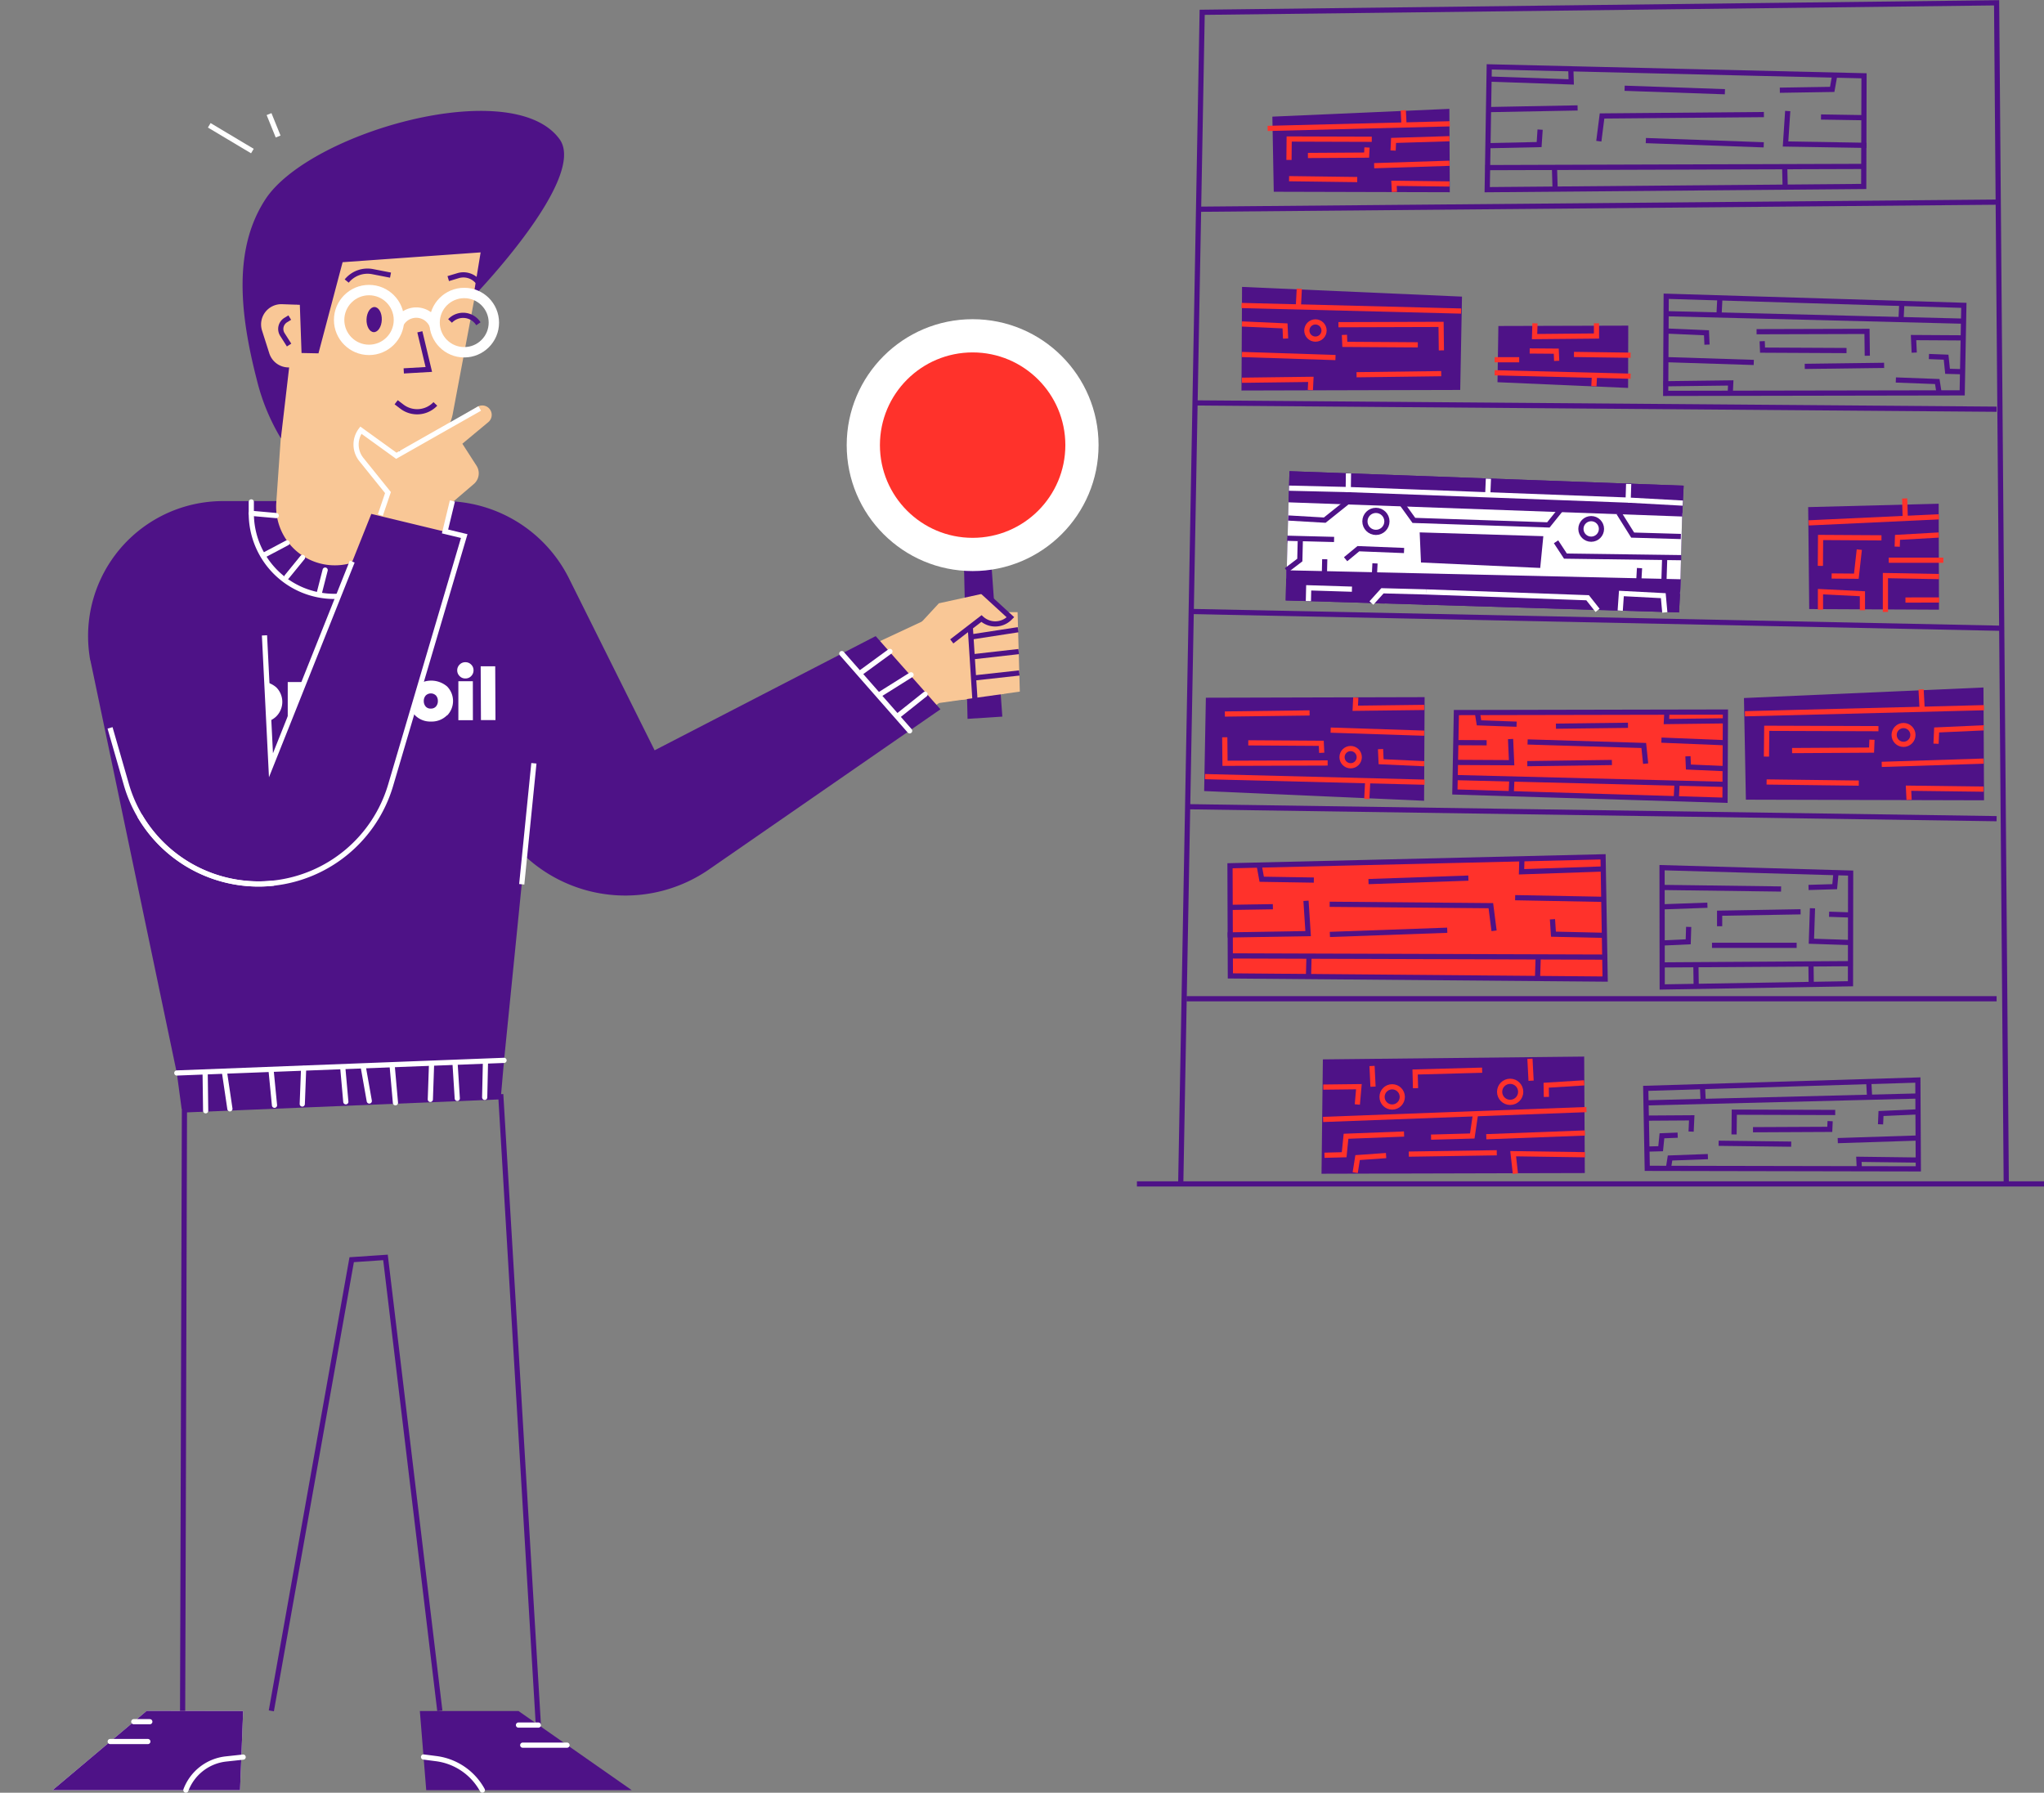 <?xml version="1.0" encoding="UTF-8"?> <svg xmlns="http://www.w3.org/2000/svg" viewBox="0 0 393.76 345.35"><rect x="0" y="0" width="393.76" height="345.35" fill="#808080" stroke="none"/> <defs> <style>.cls-1{isolation:isolate;}.cls-12,.cls-13,.cls-2,.cls-4,.cls-8,.cls-9{fill:none;}.cls-2,.cls-5{stroke:#4e1287;}.cls-12,.cls-2,.cls-4,.cls-5,.cls-8{stroke-miterlimit:10;}.cls-3,.cls-6{fill:#4e1287;}.cls-4{stroke:#ff322b;}.cls-11,.cls-5{fill:#ff322b;}.cls-6{opacity:0.47;mix-blend-mode:multiply;}.cls-7{fill:#fff;}.cls-12,.cls-13,.cls-8{stroke:#fff;}.cls-10{fill:#f9c796;}.cls-12{stroke-width:2px;}.cls-13{stroke-linecap:round;stroke-linejoin:round;}</style> </defs> <title>поиск</title> <g class="cls-1"> <g id="Слой_2" data-name="Слой 2"> <g id="Картридж"> <line class="cls-2" x1="229.12" y1="155.41" x2="384.63" y2="157.71"></line> <line class="cls-2" x1="228.57" y1="192.4" x2="384.63" y2="192.4"></line> <polygon class="cls-2" points="317.04 209.66 369.46 208.06 369.55 225.17 317.33 225.07 317.04 209.66"></polygon> <line class="cls-2" x1="327.97" y1="209.33" x2="328.1" y2="212.12"></line> <line class="cls-2" x1="360" y1="208.35" x2="360.16" y2="211.31"></line> <line class="cls-2" x1="369.78" y1="211.13" x2="317.07" y2="212.46"></line> <polyline class="cls-2" points="316.79 215.4 325.9 215.34 325.78 217.99"></polyline> <polyline class="cls-2" points="334.05 218.54 334.1 214.25 353.54 214.31"></polyline> <polyline class="cls-2" points="369.64 214.18 362.36 214.51 362.27 216.59"></polyline> <line class="cls-2" x1="354.03" y1="219.73" x2="369.48" y2="219.23"></line> <polyline class="cls-2" points="369.92 223.48 358.1 223.33 358.18 225.1"></polyline> <polyline class="cls-2" points="317.26 221.36 319.91 221.29 320.16 218.8 323.19 218.68"></polyline> <polyline class="cls-2" points="321.4 225.11 321.72 223.08 329.01 222.81"></polyline> <line class="cls-2" x1="331.08" y1="220.24" x2="345.06" y2="220.41"></line> <polyline class="cls-2" points="337.7 217.63 352.49 217.56 352.56 215.98"></polyline> <polygon class="cls-2" points="378.32 58.82 320.98 57.07 320.88 75.78 378 75.68 378.32 58.82"></polygon> <line class="cls-2" x1="366.37" y1="58.45" x2="366.22" y2="61.5"></line> <line class="cls-2" x1="331.32" y1="57.38" x2="331.16" y2="60.62"></line> <line class="cls-2" x1="320.64" y1="60.42" x2="378.28" y2="61.87"></line> <polyline class="cls-2" points="378.6 65.09 368.63 65.03 368.76 67.93"></polyline> <polyline class="cls-2" points="359.72 68.53 359.66 63.84 338.39 63.9"></polyline> <polyline class="cls-2" points="320.78 63.76 328.74 64.11 328.84 66.39"></polyline> <line class="cls-2" x1="337.85" y1="69.82" x2="320.96" y2="69.28"></line> <polyline class="cls-2" points="320.47 73.93 333.41 73.77 333.32 75.7"></polyline> <polyline class="cls-2" points="378.08 71.61 375.18 71.53 374.9 68.81 371.59 68.68"></polyline> <polyline class="cls-2" points="373.55 75.72 373.2 73.5 365.22 73.2"></polyline> <line class="cls-2" x1="362.96" y1="70.38" x2="347.67" y2="70.58"></line> <polyline class="cls-2" points="355.72 67.53 339.54 67.45 339.47 65.73"></polyline> <polygon class="cls-3" points="254.84 204.08 305.18 203.54 305.3 225.98 254.58 226.11 254.84 204.08"></polygon> <line class="cls-4" x1="264.31" y1="205.35" x2="264.5" y2="209.34"></line> <line class="cls-4" x1="294.73" y1="203.96" x2="294.95" y2="208.19"></line> <line class="cls-4" x1="305.62" y1="213.75" x2="254.88" y2="215.65"></line> <polyline class="cls-4" points="254.91 209.42 261.78 209.34 261.48 212.77"></polyline> <polyline class="cls-4" points="272.69 209.63 272.61 206.51 285.52 206.16"></polyline> <polyline class="cls-4" points="305.19 208.6 297.86 209.06 297.9 211.31"></polyline> <circle class="cls-4" cx="268.19" cy="211.31" r="1.95"></circle> <circle class="cls-4" cx="290.92" cy="210.33" r="2.03"></circle> <line class="cls-4" x1="286.32" y1="218.98" x2="305.33" y2="218.26"></line> <polyline class="cls-4" points="305.34 222.45 291.5 222.25 291.93 226.11"></polyline> <polyline class="cls-4" points="255.15 222.55 258.94 222.45 259.3 218.89 270.48 218.46"></polyline> <polyline class="cls-4" points="261.07 225.9 261.53 223 267.02 222.61"></polyline> <line class="cls-4" x1="271.39" y1="222.33" x2="288.34" y2="222.07"></line> <polyline class="cls-4" points="275.68 219.06 283.62 218.84 284.25 214.59"></polyline> <polygon class="cls-2" points="359.03 35.92 286.5 36.54 286.89 12.88 359.09 14.6 359.03 35.92"></polygon> <line class="cls-2" x1="343.9" y1="36.05" x2="343.81" y2="32.19"></line> <line class="cls-2" x1="299.58" y1="36.43" x2="299.46" y2="32.33"></line> <line class="cls-2" x1="286.15" y1="32.29" x2="359.06" y2="32.06"></line> <polyline class="cls-2" points="359.55 28 343.97 27.74 344.39 21.39"></polyline> <line class="cls-2" x1="339.77" y1="27.9" x2="317.06" y2="27.08"></line> <polyline class="cls-2" points="286.43 28.07 296.5 27.85 296.69 24.97"></polyline> <line class="cls-2" x1="303.91" y1="20.79" x2="286.81" y2="21.11"></line> <polyline class="cls-2" points="286.85 15.23 302.68 15.78 302.61 13.33"></polyline> <line class="cls-2" x1="359.01" y1="22.67" x2="350.8" y2="22.54"></line> <polyline class="cls-2" points="353.46 14.43 352.96 17.22 342.87 17.38"></polyline> <line class="cls-2" x1="332.29" y1="17.67" x2="312.97" y2="17"></line> <polyline class="cls-2" points="339.8 22.07 308.62 22.34 308 27.2"></polyline> <polygon class="cls-2" points="356.48 189.51 320.21 190.13 320.18 167.15 356.51 168.19 356.48 189.51"></polygon> <line class="cls-2" x1="348.92" y1="189.63" x2="348.87" y2="185.78"></line> <line class="cls-2" x1="326.76" y1="190.01" x2="326.7" y2="185.92"></line> <line class="cls-2" x1="320.04" y1="185.88" x2="356.5" y2="185.64"></line> <polyline class="cls-2" points="356.74 181.58 348.95 181.32 349.16 174.97"></polyline> <line class="cls-2" x1="346.11" y1="182.11" x2="329.8" y2="182.11"></line> <polyline class="cls-2" points="320.18 181.66 325.22 181.43 325.31 178.56"></polyline> <line class="cls-2" x1="328.92" y1="174.38" x2="320.37" y2="174.69"></line> <line class="cls-2" x1="356.47" y1="176.26" x2="352.36" y2="176.12"></line> <polyline class="cls-2" points="353.7 168.01 353.44 170.81 348.4 170.96"></polyline> <line class="cls-2" x1="343.11" y1="171.26" x2="320.39" y2="170.96"></line> <polyline class="cls-2" points="346.87 175.65 331.27 175.92 331.27 178.43"></polyline> <polygon class="cls-5" points="280.27 152.57 332.31 154.16 332.39 137.17 280.56 137.27 280.27 152.57"></polygon> <line class="cls-5" x1="291.12" y1="152.9" x2="291.25" y2="150.13"></line> <line class="cls-5" x1="322.92" y1="153.87" x2="323.07" y2="150.93"></line> <line class="cls-5" x1="332.62" y1="151.11" x2="280.3" y2="149.79"></line> <polyline class="cls-5" points="280.02 146.87 291.2 146.93 291 142.37"></polyline> <line class="cls-5" x1="294.22" y1="147.11" x2="310.52" y2="146.89"></line> <polyline class="cls-5" points="332.49 148.08 325.26 147.76 325.17 145.69"></polyline> <line class="cls-5" x1="320.06" y1="142.58" x2="332.32" y2="143.08"></line> <polyline class="cls-2" points="332.39 138.86 321.02 139 321.11 137.25"></polyline> <line class="cls-5" x1="280.49" y1="143.06" x2="286.39" y2="143.09"></line> <polyline class="cls-2" points="284.6 137.23 284.92 139.25 292.16 139.51"></polyline> <line class="cls-5" x1="299.74" y1="139.89" x2="313.62" y2="139.72"></line> <polyline class="cls-5" points="294.28 142.93 316.66 143.61 317.02 147.11"></polyline> <polygon class="cls-5" points="237.02 188 309.22 188.61 308.82 165.06 236.95 166.78 237.02 188"></polygon> <line class="cls-2" x1="252.07" y1="188.12" x2="252.17" y2="184.28"></line> <line class="cls-2" x1="296.19" y1="188.5" x2="296.32" y2="184.42"></line> <line class="cls-2" x1="309.56" y1="184.38" x2="236.98" y2="184.15"></line> <polyline class="cls-2" points="236.5 180.11 252 179.85 251.59 173.53"></polyline> <line class="cls-2" x1="256.19" y1="180.01" x2="278.8" y2="179.2"></line> <polyline class="cls-2" points="309.28 180.19 299.26 179.96 299.07 177.09"></polyline> <line class="cls-2" x1="291.88" y1="172.93" x2="308.91" y2="173.25"></line> <polyline class="cls-2" points="308.86 167.4 293.11 167.94 293.18 165.51"></polyline> <line class="cls-2" x1="237.03" y1="174.8" x2="245.21" y2="174.67"></line> <polyline class="cls-2" points="242.55 166.6 243.06 169.38 253.1 169.54"></polyline> <line class="cls-2" x1="263.63" y1="169.83" x2="282.87" y2="169.16"></line> <polyline class="cls-2" points="256.15 174.2 287.2 174.47 287.82 179.31"></polyline> <polygon class="cls-3" points="281.64 57.14 239.27 55.27 239.16 75.23 281.3 75.12 281.64 57.14"></polygon> <line class="cls-4" x1="250.3" y1="55.61" x2="250.12" y2="59.06"></line> <line class="cls-4" x1="239.16" y1="58.85" x2="281.47" y2="59.92"></line> <polyline class="cls-4" points="277.67 67.5 277.61 62.49 257.84 62.55"></polyline> <polyline class="cls-4" points="239.25 62.41 247.55 62.78 247.66 65.22"></polyline> <circle class="cls-4" cx="253.41" cy="63.67" r="1.66"></circle> <line class="cls-4" x1="257.27" y1="68.88" x2="239.25" y2="68.29"></line> <polyline class="cls-4" points="239.25 73.25 252.53 73.08 252.43 75.14"></polyline> <line class="cls-4" x1="277.64" y1="71.98" x2="261.33" y2="72.19"></line> <polyline class="cls-4" points="273.13 66.43 259.07 66.34 258.99 64.51"></polyline> <polygon class="cls-3" points="288.48 73.63 313.64 74.73 313.67 62.73 288.65 62.8 288.48 73.63"></polygon> <line class="cls-4" x1="307.05" y1="74.39" x2="307.16" y2="72.34"></line> <line class="cls-4" x1="314.12" y1="72.47" x2="287.93" y2="71.81"></line> <line class="cls-4" x1="314.12" y1="68.43" x2="303.21" y2="68.28"></line> <polyline class="cls-4" points="295.7 62.28 295.62 64.84 307.55 64.73 307.55 62.28"></polyline> <line class="cls-4" x1="292.66" y1="69.3" x2="287.93" y2="69.3"></line> <polyline class="cls-4" points="299.88 69.52 299.8 67.65 294.68 67.61"></polyline> <polygon class="cls-3" points="245.11 22.47 279.21 20.97 279.29 37.03 245.38 36.94 245.11 22.47"></polygon> <line class="cls-4" x1="270.33" y1="21.24" x2="270.47" y2="24.02"></line> <line class="cls-4" x1="279.29" y1="23.85" x2="244.2" y2="24.74"></line> <polyline class="cls-4" points="248.31 30.81 248.35 26.78 264.26 26.83"></polyline> <polyline class="cls-4" points="279.23 26.72 268.46 27.05 268.37 29"></polyline> <line class="cls-4" x1="264.72" y1="31.92" x2="279.23" y2="31.45"></line> <polyline class="cls-4" points="279.23 35.44 268.54 35.31 268.62 36.97"></polyline> <line class="cls-4" x1="248.33" y1="34.42" x2="261.46" y2="34.59"></line> <polyline class="cls-4" points="251.96 29.95 263.27 29.88 263.34 28.41"></polyline> <polygon class="cls-3" points="348.33 97.69 373.47 97.04 373.53 117.45 348.53 117.33 348.33 97.69"></polygon> <line class="cls-4" x1="366.92" y1="96.02" x2="367.03" y2="99.79"></line> <line class="cls-4" x1="373.53" y1="99.56" x2="348.43" y2="100.73"></line> <polyline class="cls-4" points="350.68 109.01 350.72 103.54 362.45 103.61"></polyline> <polyline class="cls-4" points="373.48 103.07 365.54 103.52 365.48 105.31"></polyline> <line class="cls-4" x1="363.85" y1="107.92" x2="374.37" y2="107.92"></line> <polyline class="cls-4" points="373.54 111.07 363.21 110.88 363.21 117.89"></polyline> <polyline class="cls-4" points="350.7 117.45 350.7 113.98 358.78 114.38 358.78 117.56"></polyline> <polyline class="cls-4" points="352.85 110.96 357.61 111 358.18 105.88"></polyline> <line class="cls-5" x1="229.12" y1="117.79" x2="385.62" y2="121.03"></line> <line class="cls-5" x1="230.47" y1="77.62" x2="384.63" y2="78.83"></line> <line class="cls-2" x1="230.47" y1="40.31" x2="384.63" y2="38.94"></line> <polygon class="cls-3" points="335.96 134.47 382.1 132.44 382.21 154.17 336.33 154.05 335.96 134.47"></polygon> <line class="cls-4" x1="370.08" y1="132.81" x2="370.28" y2="136.56"></line> <line class="cls-4" x1="382.21" y1="136.33" x2="336.15" y2="137.5"></line> <polyline class="cls-4" points="340.29 145.75 340.35 140.3 361.87 140.37"></polyline> <polyline class="cls-4" points="382.12 140.21 373.08 140.62 372.96 143.27"></polyline> <circle class="cls-4" cx="366.7" cy="141.58" r="1.81"></circle> <line class="cls-4" x1="362.5" y1="147.25" x2="382.12" y2="146.62"></line> <polyline class="cls-4" points="382.12 152.02 367.66 151.84 367.77 154.08"></polyline> <line class="cls-4" x1="340.32" y1="150.64" x2="358.08" y2="150.86"></line> <polyline class="cls-4" points="345.23 144.59 360.54 144.5 360.62 142.5"></polyline> <line class="cls-5" x1="219.02" y1="228.07" x2="393.76" y2="228.07"></line> <polyline class="cls-2" points="227.46 228.07 231.59 2.37 384.63 0.54 386.49 228.07"></polyline> <polygon class="cls-3" points="231.97 152.39 274.34 154.26 274.44 134.3 232.3 134.41 231.97 152.39"></polygon> <line class="cls-4" x1="263.3" y1="153.92" x2="263.48" y2="150.47"></line> <line class="cls-4" x1="274.44" y1="150.68" x2="232.13" y2="149.61"></line> <polyline class="cls-4" points="235.94 142.03 235.99 147.04 255.76 146.98"></polyline> <polyline class="cls-4" points="274.36 147.12 266.06 146.74 265.95 144.31"></polyline> <circle class="cls-4" cx="260.19" cy="145.86" r="1.66"></circle> <line class="cls-4" x1="256.34" y1="140.65" x2="274.36" y2="141.24"></line> <polyline class="cls-4" points="274.36 136.28 261.08 136.44 261.18 134.38"></polyline> <line class="cls-4" x1="235.96" y1="137.55" x2="252.28" y2="137.34"></line> <polyline class="cls-4" points="240.47 143.1 254.53 143.19 254.62 145.02"></polyline> <line class="cls-4" x1="367.07" y1="115.59" x2="373.57" y2="115.58"></line> <polygon class="cls-3" points="248.23 96.53 247.84 111.45 323.65 114.38 324.06 98.84 248.23 96.53"></polygon> <polygon class="cls-3" points="247.81 109.86 247.68 115.67 323.45 117.98 323.8 111.59 247.81 109.86"></polygon> <polygon class="cls-3" points="324.06 99.5 248.23 96.77 248.41 90.77 324.34 93.56 324.06 99.5"></polygon> <circle class="cls-2" cx="265.06" cy="100.44" r="2.12"></circle> <circle class="cls-2" cx="306.48" cy="101.93" r="1.93"></circle> <line class="cls-2" x1="317.85" y1="114.23" x2="317.85" y2="117.79"></line> <polyline class="cls-2" points="260.43 108.11 260.45 106.23 270.93 106.61"></polyline> <polyline class="cls-2" points="323.8 103.35 312.07 103.08 311.86 98.83"></polyline> <line class="cls-2" x1="273.57" y1="114.42" x2="309.91" y2="115.54"></line> <polyline class="cls-2" points="266.26 116.27 266.32 114.19 274.7 114.42 274.53 116.49"></polyline> <path class="cls-6" d="M250.49,91.43h0S250.48,91.42,250.49,91.43Z"></path> <polyline class="cls-2" points="248.17 100.27 260.5 100.69 260.75 95.76"></polyline> <polyline class="cls-2" points="300.71 98.1 300.71 101.12 269.69 100.16 269.69 96.53"></polyline> <polyline class="cls-2" points="259.77 91.2 259.73 94.31 313.65 96.34 313.75 93.23"></polyline> <line class="cls-2" x1="286.73" y1="92.22" x2="286.61" y2="95.14"></line> <line class="cls-2" x1="255.12" y1="111.23" x2="255.2" y2="107.73"></line> <line class="cls-2" x1="263.5" y1="110.32" x2="263.59" y2="108.53"></line> <line class="cls-2" x1="315.7" y1="111.94" x2="315.84" y2="109.44"></line> <polyline class="cls-2" points="309.9 117.41 309.99 113.46 323.6 113.89"></polyline> <polyline class="cls-2" points="258.84 102.93 257.01 104.37 247.98 104.14"></polyline> <polyline class="cls-2" points="252.05 115.8 252.11 113.91 260.44 114.16"></polyline> <polyline class="cls-2" points="323.86 107.43 299.87 107.13 298.06 104.37"></polyline> <line class="cls-2" x1="320.54" y1="112.11" x2="320.69" y2="107.44"></line> <line class="cls-2" x1="250.49" y1="104.2" x2="250.35" y2="111.01"></line> <polygon class="cls-3" points="273.32 102.93 273.32 108.28 295.97 109.44 295.97 103.69 273.32 102.93"></polygon> <line class="cls-2" x1="259.73" y1="94.31" x2="248.31" y2="94.04"></line> <line class="cls-2" x1="313.65" y1="96.34" x2="324.18" y2="96.92"></line> <line class="cls-2" x1="304.02" y1="111.94" x2="304.09" y2="109.48"></line> <polygon class="cls-7" points="248.23 96.53 247.84 111.45 323.65 114.38 324.06 98.84 248.23 96.53"></polygon> <polygon class="cls-3" points="273.49 102.56 273.74 108.36 296.71 109.41 297.31 103.29 273.49 102.56"></polygon> <polygon class="cls-3" points="247.81 109.86 247.68 115.67 323.45 117.98 323.8 111.59 247.81 109.86"></polygon> <polygon class="cls-3" points="324.06 99.5 248.23 96.77 248.41 90.77 324.34 93.56 324.06 99.5"></polygon> <line class="cls-8" x1="259.73" y1="94.31" x2="248.31" y2="94.04"></line> <circle class="cls-2" cx="265.06" cy="100.44" r="2.12"></circle> <circle class="cls-2" cx="306.53" cy="101.89" r="1.98"></circle> <polyline class="cls-2" points="259.22 107.73 261.68 105.7 270.48 106.05"></polyline> <polyline class="cls-2" points="323.8 103.35 314.52 103.08 311.86 98.83"></polyline> <polyline class="cls-8" points="274.7 114.03 305.84 115.15 307.76 117.58"></polyline> <polyline class="cls-8" points="264.19 116.17 266.32 113.81 274.7 114.03"></polyline> <path class="cls-6" d="M250.49,91.43h0S250.48,91.42,250.49,91.43Z"></path> <polyline class="cls-2" points="248.17 99.79 255.2 100.2 260.75 95.76"></polyline> <polyline class="cls-2" points="300.71 98.1 298.28 101.12 272.37 100.25 269.69 96.53"></polyline> <polyline class="cls-8" points="259.77 91.2 259.73 94.31 313.65 96.34 313.75 93.23"></polyline> <line class="cls-8" x1="313.65" y1="96.34" x2="324.18" y2="96.92"></line> <line class="cls-8" x1="286.73" y1="92.22" x2="286.61" y2="95.14"></line> <line class="cls-2" x1="255.12" y1="111.23" x2="255.2" y2="107.73"></line> <line class="cls-2" x1="264.79" y1="110.32" x2="264.88" y2="108.53"></line> <line class="cls-2" x1="315.7" y1="111.94" x2="315.84" y2="109.44"></line> <polyline class="cls-8" points="312.12 117.63 312.35 114.33 320.42 114.75 320.71 117.98"></polyline> <line class="cls-2" x1="257" y1="103.92" x2="247.98" y2="103.69"></line> <polyline class="cls-8" points="252.05 115.8 252.11 113.24 260.44 113.5"></polyline> <polyline class="cls-2" points="323.86 107.43 301.57 107.13 299.76 104.37"></polyline> <line class="cls-2" x1="320.54" y1="112.11" x2="320.69" y2="107.44"></line> <polyline class="cls-2" points="250.49 104.2 250.4 107.89 247.81 109.86"></polyline> <polygon class="cls-3" points="80.88 329.61 82.11 344.86 121.7 344.86 99.88 329.61 80.88 329.61"></polygon> <polyline class="cls-7" points="28.26 329.58 10.12 344.86 46.24 344.86 46.84 329.61"></polyline> <polyline class="cls-3" points="28.26 329.58 16.78 339.25 10.12 344.86 46.24 344.86 46.84 329.61"></polyline> <polyline class="cls-2" points="103.71 332.32 96.49 211.28 35.53 213.81 35.18 329.58"></polyline> <polyline class="cls-2" points="52.27 329.58 67.75 242.67 74.26 242.23 84.73 329.58"></polyline> <path class="cls-9" d="M6.43,214.07l1.44,19.7a5.94,5.94,0,0,0,5.92,5.5H18A5.93,5.93,0,0,0,24,233l-1.19-20.64Z"></path> <path class="cls-9" d="M29.48,230.83l.42-.39-6.69-11.79-5.63,5.51,6.79,6.6A3.73,3.73,0,0,0,29.48,230.83Z"></path> <polygon class="cls-10" points="164.45 126.59 168.95 123.78 181.47 117.93 196.03 117.93 196.46 133.23 180.91 135.43 175.48 139.15 164.45 126.59"></polygon> <polygon class="cls-3" points="185.67 107.65 186.39 138.48 193.09 138.05 190.91 107.67 185.67 107.65"></polygon> <circle class="cls-7" cx="187.37" cy="85.75" r="24.26"></circle> <circle class="cls-11" cx="187.37" cy="85.75" r="17.86"></circle> <path class="cls-9" d="M13.6,117.9,2.49,152.53a52,52,0,0,0-2.1,22.26L6,220.26l19.73,0L25.12,169l26.72-50.73V96.53H42.91A30.79,30.79,0,0,0,13.6,117.9Z"></path> <path class="cls-3" d="M109.62,111.44l16.49,33.1,42.58-22,12.48,14.1-44.6,30.86A28.36,28.36,0,0,1,101.23,165L82.69,148,75.58,96.53h10A26.91,26.91,0,0,1,109.62,111.44Z"></path> <polygon class="cls-3" points="86.15 96.53 104.19 133.65 97.1 204.27 96.49 211.28 34.99 213.62 34.06 206.7 17.29 126.61 42.91 96.53 86.15 96.53"></polygon> <line class="cls-8" x1="102.85" y1="147.04" x2="100.51" y2="170.35"></line> <polygon class="cls-9" points="34.29 123.9 96.4 122.7 94.52 140.3 35.35 139.22 34.29 123.9"></polygon> <path class="cls-7" d="M43.69,139.17a2.8,2.8,0,0,1-1.93-.59,2.23,2.23,0,0,1-.66-1.76l0-2.9H39.84V131.5h1.24v-2.05h2.79v2h1.53v2.43H43.88V136a.78.78,0,0,0,.17.5.58.58,0,0,0,.45.2.82.82,0,0,0,.56-.15l.51,2.11A2.83,2.83,0,0,1,43.69,139.17Z"></path> <path class="cls-7" d="M53.23,138a4.16,4.16,0,0,1-3.07,1.17A4.12,4.12,0,0,1,47.09,138a4,4,0,0,1,0-5.58,4.69,4.69,0,0,1,6.14,0,3.95,3.95,0,0,1,0,5.58Zm-3.08-1.3a1.27,1.27,0,0,0,1-.42,1.54,1.54,0,0,0,.35-1.06,1.52,1.52,0,0,0-.36-1.05,1.24,1.24,0,0,0-1-.41,1.19,1.19,0,0,0-1,.42,1.47,1.47,0,0,0-.35,1,1.55,1.55,0,0,0,.36,1.06A1.24,1.24,0,0,0,50.15,136.67Z"></path> <path class="cls-7" d="M63.3,138.88l-2.8,0,0-4.15a.94.94,0,0,0-1.09-1.06,1.58,1.58,0,0,0-1.19.59l0,4.63H55.43l0-7.5h2.79v.85a3.24,3.24,0,0,1,2.57-1,2.46,2.46,0,0,1,1.88.65,2.35,2.35,0,0,1,.63,1.7Z"></path> <path class="cls-7" d="M68.52,139a4.3,4.3,0,0,1-3-1,3.72,3.72,0,0,1-1.2-2.87,3.76,3.76,0,0,1,1.14-2.8,4,4,0,0,1,2.93-1.15,3.71,3.71,0,0,1,2.8,1.13,4.24,4.24,0,0,1,1.12,3.07V136l-5.1,0a1.34,1.34,0,0,0,.55.67,1.87,1.87,0,0,0,1.07.27,3.28,3.28,0,0,0,.91-.16,2.34,2.34,0,0,0,.82-.37l1.15,1.72a3.58,3.58,0,0,1-1.41.69A6.38,6.38,0,0,1,68.52,139Zm1.12-4.85a1.11,1.11,0,0,0-1.24-.89,1.15,1.15,0,0,0-1.23.9Z"></path> <path class="cls-7" d="M76.08,138.82H73.29l0-7.5H76v.82a2.78,2.78,0,0,1,1-.73,3,3,0,0,1,1.28-.32v2.67a2.05,2.05,0,0,0-.63-.08,2.12,2.12,0,0,0-1.66.54Z"></path> <path class="cls-7" d="M86.11,137.8A4.18,4.18,0,0,1,83,139,4.11,4.11,0,0,1,80,137.84a4,4,0,0,1,0-5.59,4.72,4.72,0,0,1,6.14,0,4,4,0,0,1,0,5.58ZM83,136.5a1.23,1.23,0,0,0,1-.42,1.54,1.54,0,0,0,.35-1.06A1.52,1.52,0,0,0,84,134a1.4,1.4,0,0,0-2,0,1.56,1.56,0,0,0-.36,1.05,1.58,1.58,0,0,0,.37,1.06A1.21,1.21,0,0,0,83,136.5Z"></path> <path class="cls-7" d="M90.77,130.24a1.48,1.48,0,0,1-1.11.46,1.46,1.46,0,0,1-1.11-.45,1.53,1.53,0,0,1-.47-1.11,1.51,1.51,0,0,1,.46-1.11,1.48,1.48,0,0,1,1.11-.46,1.5,1.5,0,0,1,1.11.45,1.48,1.48,0,0,1,.46,1.11A1.54,1.54,0,0,1,90.77,130.24Zm.33,8.5-2.8,0,0-7.51h2.79Z"></path> <path class="cls-7" d="M95.45,138.72h-2.8l-.05-10.36h2.8Z"></path> <path class="cls-10" d="M57.06,41.6l37.09,1.27-6.94,36.9a8.11,8.11,0,0,1-6.76,6.52l-3.56.54L75.76,98.68a11.29,11.29,0,0,1-12,10.2h0a11.29,11.29,0,0,1-10.54-12Z"></path> <path class="cls-2" d="M86.35,53.67l1.9-.57a3.58,3.58,0,0,1,3.81,1.18h0"></path> <path class="cls-3" d="M49.45,73.07C46,59.69,45.11,47.63,51.12,38.41c8.42-12.93,47.63-24.09,56.68-11.59,5.44,7.52-16.61,30.32-16.61,30.32l1.4-8.52L66,50.51,61.35,68.07,57.89,68l-.72-9.29h-.06l-3,25.73A40.44,40.44,0,0,1,49.45,73.07Z"></path> <circle class="cls-12" cx="71.09" cy="61.64" r="5.76"></circle> <path class="cls-10" d="M57.76,58.72l.43,12.15-2.73-.09a3.9,3.9,0,0,1-3.58-2.71l-1.4-4.39a3.9,3.9,0,0,1,3.85-5.08Z"></path> <path class="cls-2" d="M55.82,61.18l-.76.47a2,2,0,0,0-.64,2.82l1.27,2"></path> <circle class="cls-12" cx="89.43" cy="62.15" r="5.71"></circle> <path class="cls-2" d="M86.7,61.83h0a3.47,3.47,0,0,1,5.35.38l.11.16"></path> <path class="cls-12" d="M76.82,62.24h0a3.81,3.81,0,0,1,6.73,0l.2.38"></path> <polyline class="cls-2" points="80.88 63.92 82.61 71.17 77.78 71.45"></polyline> <path class="cls-2" d="M76.32,77.49l1.1.84a4.84,4.84,0,0,0,6.45-.52h0"></path> <ellipse class="cls-3" cx="72.07" cy="61.56" rx="2.42" ry="1.47" transform="translate(8.09 131.49) rotate(-88.04)"></ellipse> <path class="cls-2" d="M75.23,53l-3.44-.67a5.16,5.16,0,0,0-5,1.81h0"></path> <line class="cls-9" x1="5.15" y1="213.35" x2="25.65" y2="213.35"></line> <line class="cls-9" x1="9.77" y1="213.59" x2="10.35" y2="220.13"></line> <line class="cls-9" x1="15.06" y1="213.45" x2="15.06" y2="220.37"></line> <line class="cls-9" x1="21.32" y1="213.64" x2="21.85" y2="220.29"></line> <path class="cls-13" d="M48.41,96.69v2.2a16,16,0,0,0,16,16h0a16,16,0,0,0,16-16v-2.2"></path> <line class="cls-13" x1="34.06" y1="206.7" x2="97.1" y2="204.27"></line> <line class="cls-13" x1="39.52" y1="206.71" x2="39.62" y2="213.98"></line> <line class="cls-13" x1="43.24" y1="206.53" x2="44.29" y2="213.61"></line> <line class="cls-13" x1="52.21" y1="206.05" x2="52.88" y2="212.92"></line> <line class="cls-13" x1="58.49" y1="205.83" x2="58.23" y2="212.68"></line> <line class="cls-13" x1="66.05" y1="205.88" x2="66.62" y2="212.25"></line> <line class="cls-13" x1="69.96" y1="205.43" x2="71.14" y2="212.1"></line> <line class="cls-13" x1="75.54" y1="205.22" x2="76.18" y2="212.44"></line> <line class="cls-13" x1="83.13" y1="205.14" x2="82.9" y2="211.79"></line> <line class="cls-13" x1="87.66" y1="204.8" x2="88.09" y2="211.6"></line> <line class="cls-13" x1="93.52" y1="204.59" x2="93.37" y2="211.4"></line> <line class="cls-13" x1="48.41" y1="98.89" x2="53.22" y2="99.32"></line> <line class="cls-13" x1="55.31" y1="104.58" x2="50.7" y2="107.02"></line> <line class="cls-13" x1="58.29" y1="107.38" x2="55.25" y2="111.11"></line> <line class="cls-13" x1="61.49" y1="114.32" x2="62.64" y2="109.82"></line> <line class="cls-13" x1="67.7" y1="109.15" x2="68.22" y2="113.97"></line> <line class="cls-13" x1="72.33" y1="106.81" x2="75.74" y2="110.1"></line> <line class="cls-13" x1="74.31" y1="103.47" x2="79.13" y2="104.98"></line> <line class="cls-13" x1="75.79" y1="98.52" x2="80.36" y2="98.18"></line> <path class="cls-13" d="M35.81,344.85h0a9.33,9.33,0,0,1,7.71-6l3.32-.36"></path> <line class="cls-13" x1="162.17" y1="125.91" x2="175.24" y2="140.79"></line> <line class="cls-13" x1="165.8" y1="129.61" x2="171.44" y2="125.49"></line> <line class="cls-13" x1="169.5" y1="133.77" x2="175.51" y2="130"></line> <line class="cls-13" x1="172.91" y1="137.97" x2="178.22" y2="133.74"></line> <line class="cls-13" x1="21.23" y1="335.49" x2="28.48" y2="335.49"></line> <line class="cls-13" x1="25.77" y1="331.67" x2="28.86" y2="331.67"></line> <path class="cls-13" d="M81.59,338.47l2.48.32a11.85,11.85,0,0,1,8.85,6.06h0"></path> <line class="cls-13" x1="103.71" y1="332.32" x2="99.88" y2="332.32"></line> <line class="cls-13" x1="109.23" y1="336.19" x2="100.7" y2="336.19"></line> <path class="cls-10" d="M89.07,85.48l5-4.16a1.81,1.81,0,0,0,.29-2.48h0a1.82,1.82,0,0,0-2.4-.47l-5.27,3.2L76.35,87.8l-6.83-4.93-2.15,2.86,7.37,9.16-7.37,21.66,14.44,1.38,5.33-21.15,4.14-3.54a2.71,2.71,0,0,0,.52-3.52Z"></path> <path class="cls-3" d="M17.29,126.61A26,26,0,0,1,42.91,96.53h0l7.67,18.22,1.62,32.67L71.53,99l17.9,4.32-14.18,48a26.54,26.54,0,0,1-22.51,18.85h0a26.51,26.51,0,0,1-28.4-19Z"></path> <polyline class="cls-8" points="50.95 122.4 52.2 147.42 67.85 108.19"></polyline> <path class="cls-8" d="M92.42,78.68,76.35,87.8l-6.83-4.93h0a4.61,4.61,0,0,0,.09,5.65l5.13,6.37-1.47,4.33"></path> <path class="cls-8" d="M87.15,96.51l-1.42,5.87,3.7.89-14.18,48a26.54,26.54,0,0,1-22.51,18.85h0a26.53,26.53,0,0,1-25.84-13"></path> <line class="cls-8" x1="40.31" y1="24.14" x2="48.62" y2="29.1"></line> <line class="cls-8" x1="51.83" y1="21.98" x2="53.58" y2="26.3"></line> <path class="cls-8" d="M52.74,170.13a26.51,26.51,0,0,1-28.4-19L21.2,140.22"></path> <rect class="cls-9" x="1.27" width="214.04" height="296.36"></rect> <polygon class="cls-10" points="193.38 133.67 184.94 134.85 185.22 118.39 193.57 118.39 193.38 133.67"></polygon> <path class="cls-10" d="M175.23,122.32l5.64-6.1,8.76-1.92,5,4.63-.1.1a3.94,3.94,0,0,1-5.48.16h0l-4.15,3.19-5.5,5.36Z"></path> <path class="cls-2" d="M189.19,113.9l5.46,5-.1.1a3.94,3.94,0,0,1-5.48.16h0l-5.72,4.4"></path> <line class="cls-2" x1="196.36" y1="129.64" x2="187.93" y2="130.57"></line> <line class="cls-2" x1="196.24" y1="125.52" x2="187.29" y2="126.53"></line> <line class="cls-2" x1="196.13" y1="121.31" x2="187.04" y2="122.71"></line> <line class="cls-2" x1="186.92" y1="120.84" x2="187.82" y2="134.85"></line> </g> </g> </g> </svg> 